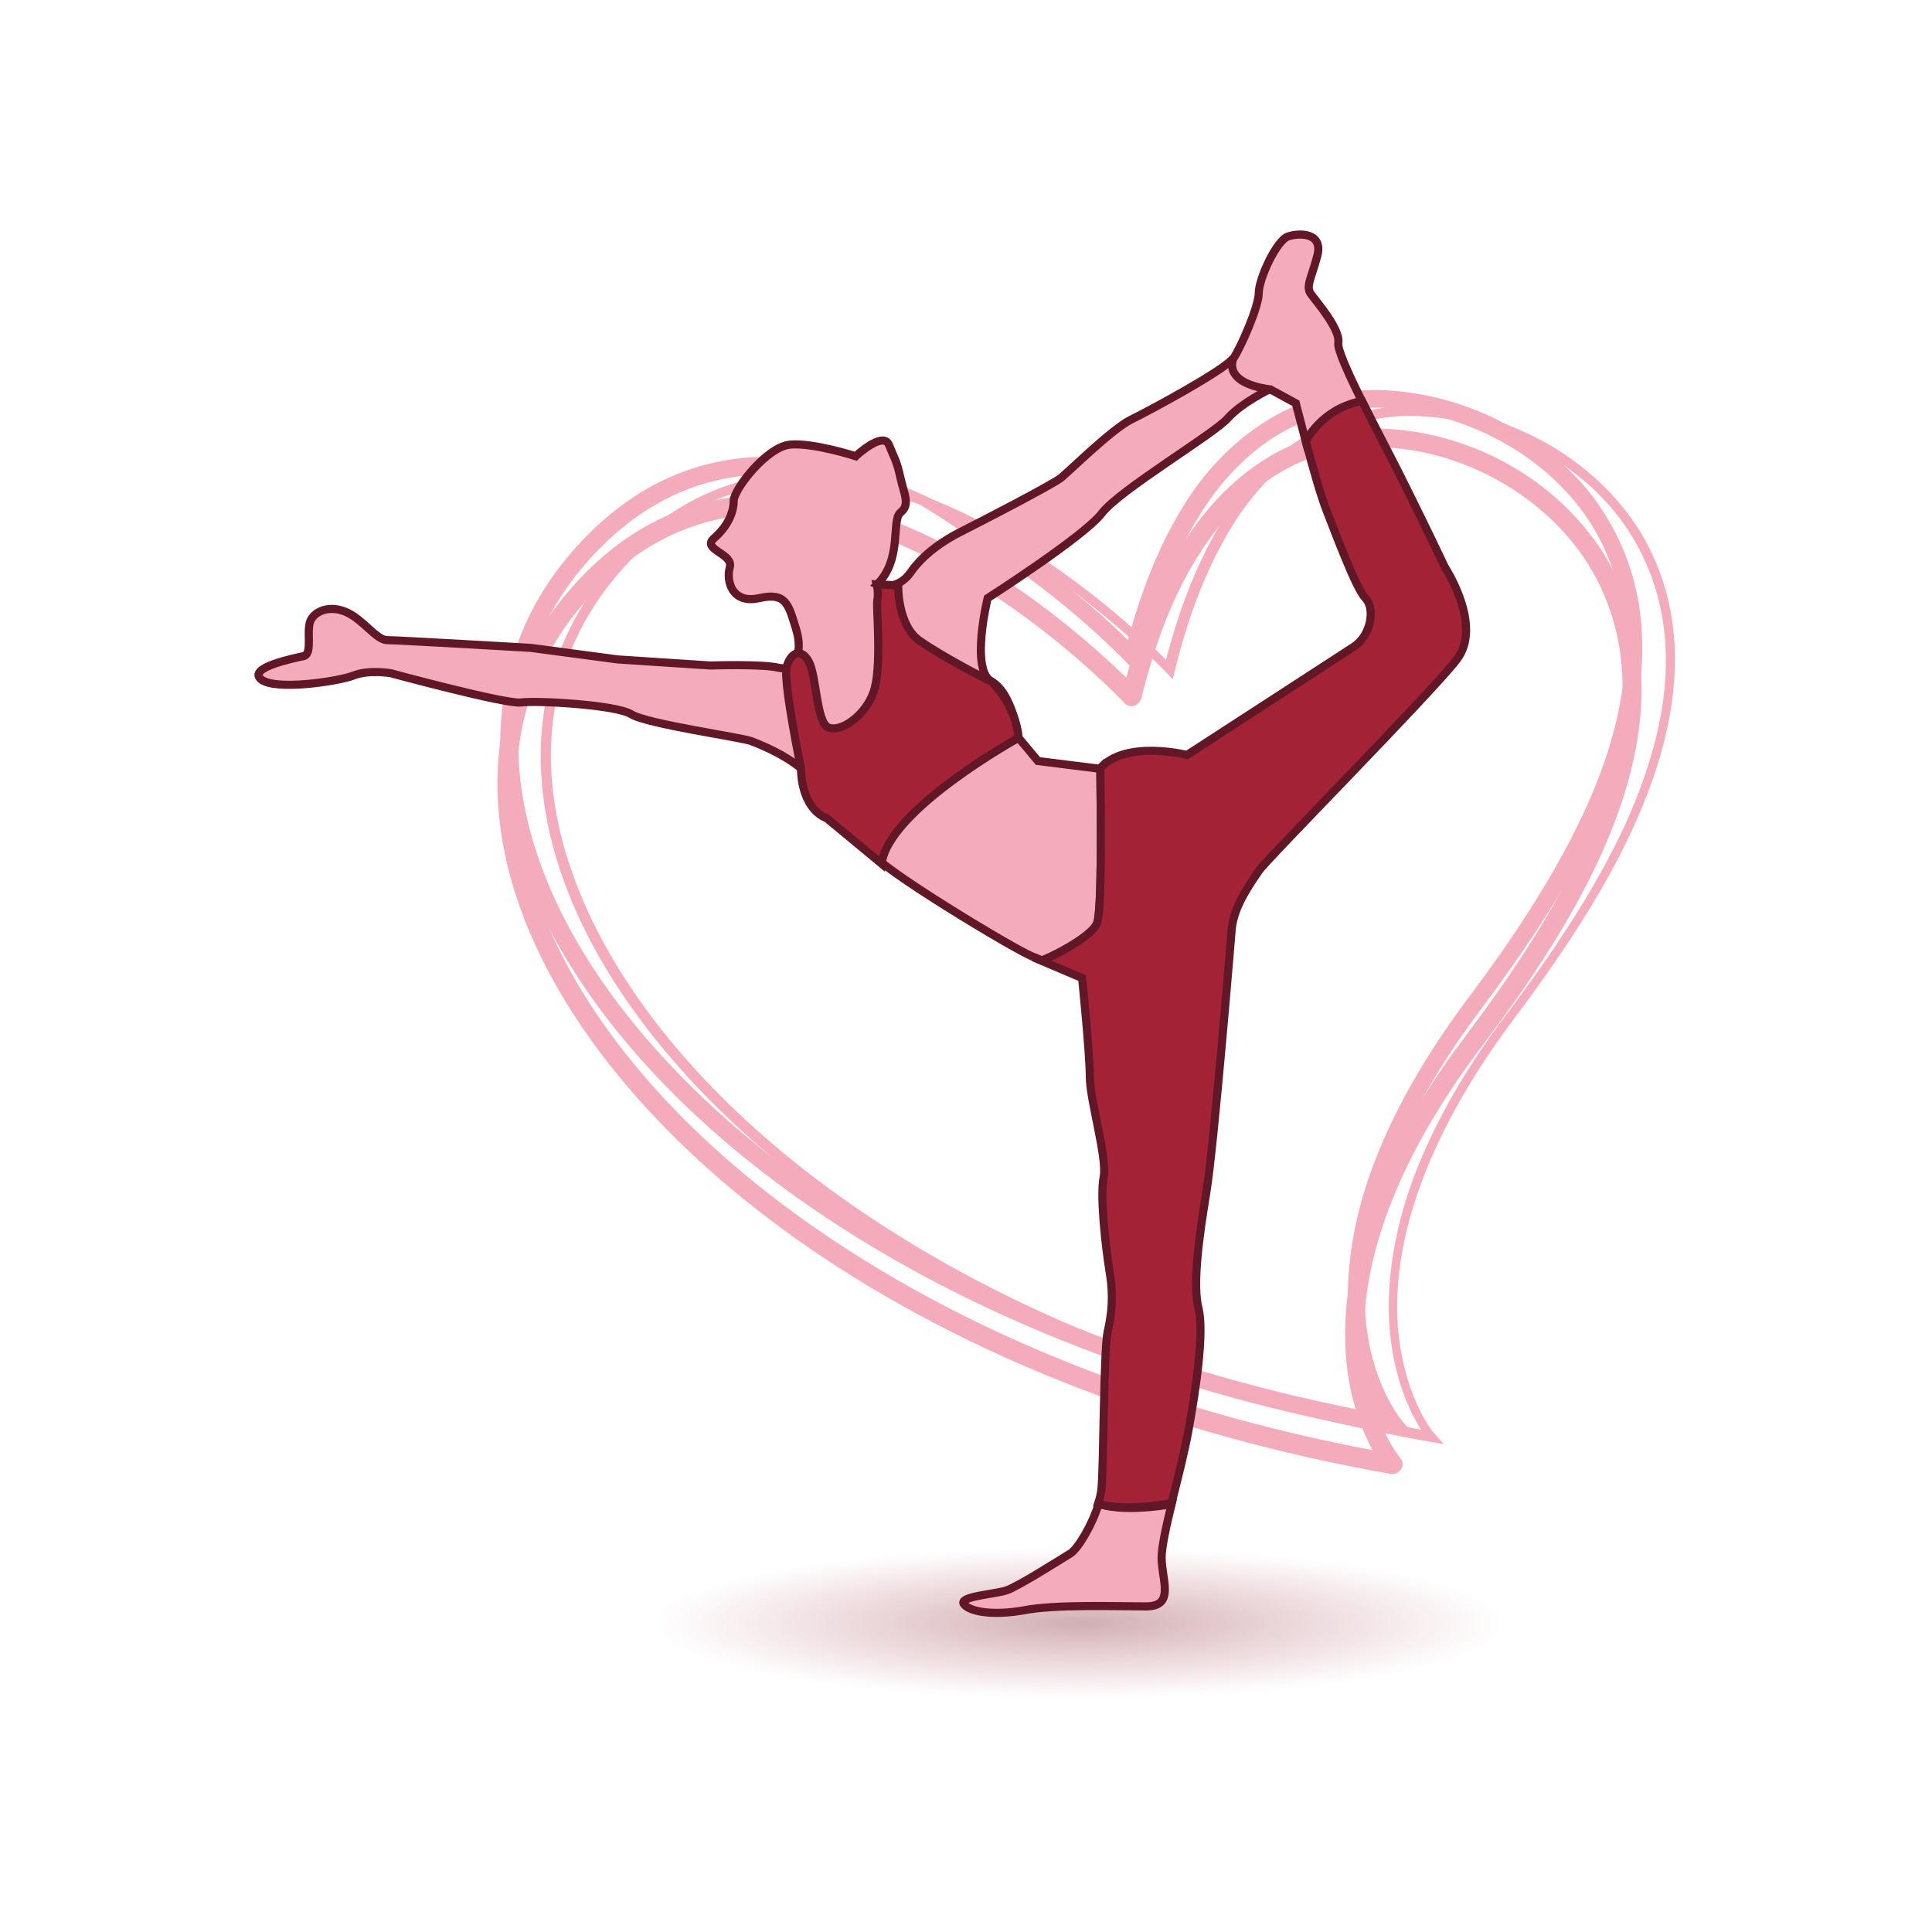 <?xml version="1.0" encoding="UTF-8" standalone="no"?>
<!DOCTYPE svg PUBLIC "-//W3C//DTD SVG 1.1//EN" "http://www.w3.org/Graphics/SVG/1.1/DTD/svg11.dtd">
<svg width="100%" height="100%" viewBox="0 0 350 350" version="1.1" xmlns="http://www.w3.org/2000/svg" xmlns:xlink="http://www.w3.org/1999/xlink" xml:space="preserve" xmlns:serif="http://www.serif.com/" style="fill-rule:evenodd;clip-rule:evenodd;stroke-miterlimit:10;">
    <g transform="matrix(1,0,0,1,-1668.07,0)">
        <g id="Artboard2" transform="matrix(0.216,0,0,0.262,1307.27,0)">
            <rect x="1670.82" y="0" width="1620.82" height="1336.23" style="fill:none;"/>
            <g transform="matrix(1,0,0,1,-252.611,-93.521)">
                <g transform="matrix(4.631,0,0,3.818,7242.49,27.181)">
                    <path d="M-896.5,284.3L-896.8,284.3C-937.1,277.2 -973.5,263.1 -1002.1,243.4C-1028,225.6 -1046.5,203.8 -1054.4,182C-1062.1,160.6 -1059.1,140.3 -1046,124.8C-1036.3,113.3 -1024.5,107.4 -1010.9,107C-1001.1,106.8 -984.9,109.6 -963.7,124.4C-954.8,130.6 -948,136.9 -944.7,140.1C-943,133.9 -941,128.5 -938.7,123.6C-930.8,106.8 -918.6,96.7 -904.2,95.2C-895.3,94.3 -885.8,96.2 -877.3,100.5C-868.8,104.8 -861.7,111.5 -857.3,119.2C-849.8,132.4 -849.4,148.2 -856.2,166.1C-862.1,181.8 -872.4,196.4 -880.7,207.4C-891.1,221.2 -903.1,242 -901.5,262.6C-900.6,274.8 -895.2,281.3 -895.1,281.4C-894.6,282 -894.5,282.8 -894.9,283.4C-895.3,284 -895.8,284.3 -896.5,284.3ZM-1009.7,110.5L-1010.8,110.5C-1023.3,110.8 -1034.2,116.4 -1043.3,127C-1049.5,134.3 -1053.3,142.7 -1054.6,152C-1055.9,161.1 -1054.7,170.7 -1051.1,180.7C-1043.5,201.9 -1025.4,223.1 -1000.1,240.4C-972.9,259.1 -938.4,272.8 -900.1,280C-901.9,276.6 -904.3,271 -904.9,263.1C-905.5,255.4 -904.4,247.1 -901.6,238.5C-898.1,227.8 -892,216.6 -883.4,205.2C-875.3,194.4 -865.2,180 -859.4,164.7C-853,147.8 -853.3,133 -860.3,120.8C-868.7,106.2 -887,96.8 -903.8,98.6C-921.5,100.5 -931.2,115.9 -935.5,125C-938.1,130.5 -940.2,136.7 -942,143.9C-942.2,144.5 -942.6,145 -943.3,145.2C-943.9,145.4 -944.6,145.2 -945,144.7C-945.1,144.6 -953.4,135.8 -965.7,127.2C-976.8,119.6 -993.2,110.5 -1009.7,110.5Z" style="fill:rgb(244,171,188);fill-rule:nonzero;"/>
                </g>
                <g transform="matrix(4.631,0,0,3.818,7242.49,27.181)">
                    <path d="M-887.2,278.9L-889.6,278.5C-929.8,271.4 -966.1,257.3 -994.6,237.8C-1020.3,220.1 -1038.8,198.5 -1046.6,176.8C-1054.2,155.7 -1051.3,135.7 -1038.4,120.5C-1028.8,109.2 -1017.2,103.4 -1004,103C-994.3,102.8 -978.3,105.5 -957.4,120.2C-947.5,127.1 -940.1,134.2 -937.5,136.9C-934.9,126.8 -931.5,118.6 -927.3,111.7C-923.4,105.4 -918.4,100.2 -912.9,96.7C-906.8,92.8 -900.1,90.9 -893,90.9C-885.1,91 -876.8,93.2 -869.4,97.2C-861.8,101.3 -855.7,107.1 -851.6,113.7C-843.8,126.7 -843.3,142.3 -850,160.3C-852.9,168 -858.5,180.7 -874.5,201.9C-885,215.9 -897.1,236.9 -895.5,257.8C-894.7,267.8 -890.9,274.7 -888.9,277L-887.2,278.9ZM-1002.7,104.7L-1003.8,104.7C-1016.5,105 -1027.7,110.7 -1036.9,121.5C-1043.2,128.9 -1047.1,137.5 -1048.4,146.9C-1049.7,156.1 -1048.5,165.9 -1044.8,176.1C-1037.1,197.4 -1018.9,218.8 -993.5,236.2C-965.7,255.3 -930.4,269.1 -891.3,276.3C-893.1,273.5 -896.2,267.4 -897,258.1C-897.6,250.5 -896.5,242.4 -893.8,233.9C-890.3,223.3 -884.3,212.2 -875.7,200.9C-859.9,179.9 -854.3,167.4 -851.5,159.8C-845,142.3 -845.5,127.2 -853,114.7C-856.8,108.3 -862.7,102.8 -870.1,98.8C-877.2,95 -885.3,92.8 -892.8,92.7C-899.6,92.6 -905.9,94.5 -911.7,98.2C-917,101.6 -921.8,106.6 -925.5,112.6C-929.8,119.6 -933.3,128.2 -935.9,138.8L-936.3,140.4L-937.4,139.2C-937.5,139.1 -945.9,130.3 -958.2,121.6C-978,107.8 -993.2,104.7 -1002.7,104.7Z" style="fill:rgb(244,171,188);fill-rule:nonzero;"/>
                </g>
                <g transform="matrix(4.631,0,0,3.818,7242.49,27.181)">
                    <path d="M-892.1,277.8L-896.4,277C-936.7,269.9 -973.1,255.8 -1001.7,236.1C-1027.5,218.4 -1046.1,196.6 -1053.9,174.8C-1061.6,153.4 -1058.6,133.2 -1045.5,117.8C-1035.8,106.4 -1024,100.4 -1010.6,100.1C-1000.8,99.9 -984.7,102.7 -963.6,117.4C-954.5,123.8 -947.6,130.1 -944.4,133.3C-941.8,123.7 -938.5,115.7 -934.4,109.1C-930.5,102.7 -925.4,97.5 -919.8,93.9C-913.6,89.9 -906.8,88 -899.5,88C-891.5,88.1 -883,90.3 -875.6,94.4C-867.9,98.6 -861.6,104.4 -857.6,111.2C-849.7,124.3 -849.2,140.2 -855.9,158.4C-858.8,166.1 -864.5,178.9 -880.5,200.2C-890.9,214 -902.9,234.8 -901.4,255.5C-900.5,267.8 -895,274.3 -895,274.4L-892.1,277.8ZM-1002.6,103.2C-1004.9,103.2 -1007.4,103.3 -1010.4,103.3C-1022.9,103.6 -1033.9,109.2 -1043,119.9C-1049.2,127.2 -1053.1,135.7 -1054.3,145C-1055.6,154.1 -1054.4,163.8 -1050.8,173.8C-1043.2,195 -1025,216.2 -999.8,233.6C-972.5,252.4 -937.8,266.1 -899.4,273.3C-901.2,270 -903.7,264.3 -904.4,256.1C-905,248.4 -903.9,240.2 -901.1,231.6C-897.6,221 -891.5,209.8 -882.9,198.3C-875.4,188.3 -864.7,173.1 -858.8,157.3C-852.4,140 -852.8,125.1 -860.2,112.8C-864,106.5 -869.8,101.1 -877,97.2C-884,93.4 -891.9,91.3 -899.4,91.2L-899.7,91.2C-912.4,91.2 -923.7,98.1 -931.5,110.8C-935.8,117.8 -939.2,126.3 -941.8,136.8L-942.5,139.6L-944.5,137.5C-944.6,137.4 -952.9,128.6 -965.2,120C-986.4,105.4 -989.5,103.2 -1002.6,103.2Z" style="fill:rgb(244,171,188);fill-rule:nonzero;"/>
                </g>
                <g transform="matrix(4.631,0,0,3.818,7242.49,27.181)">
                    <ellipse cx="-953.1" cy="311.3" rx="77" ry="13.6" style="fill:url(#_Radial1);"/>
                </g>
                <g transform="matrix(4.631,0,0,3.818,7242.49,27.181)">
                    <path d="M-950,184.6C-949.1,182.5 -949.3,165.4 -949.4,156.5L-949.5,156.6L-960.7,155.2L-964.2,151C-964.2,151 -965.3,142.9 -969.1,140.8C-973,138.7 -969.8,125.7 -969.8,125.7C-969.8,125.7 -952.3,114.5 -949.1,110.3C-945.9,106.1 -928.7,95.9 -926.3,93.1C-923.8,90.3 -918.6,87.8 -918.6,87.8C-927.4,86.6 -925.3,82.2 -925.3,82.2C-926.7,84.3 -940.4,91.7 -943.9,93.4C-947.4,95.2 -954.8,102.5 -956.5,103.9C-958.3,105.3 -971.9,112.3 -974.7,113.7C-977.5,115.1 -981.4,117.6 -983.8,121.1C-986.3,124.6 -989.8,123.2 -989.8,123.2C-985.2,118.6 -987.3,111.6 -985.6,110.2C-983.8,108.8 -984.9,107 -985.6,103.9C-986.3,100.7 -986.7,100.4 -987.7,97.9C-988.8,95.4 -993.7,100 -993.7,100C-993.7,100 -1001.4,97.5 -1005.6,97.9C-1009.8,98.3 -1015.8,106 -1015.8,108.1C-1015.8,110.2 -1016.9,112.7 -1019.3,114.8C-1021.8,116.9 -1015.8,117.6 -1016.5,120.1C-1017.2,122.6 -1016.1,126.8 -1011.2,125.7C-1006.3,124.6 -1005.9,126.8 -1004.5,131.3C-1003.1,135.8 -1004.9,139 -1007.7,138.3C-1010.5,137.6 -1020,137.9 -1020,137.9L-1036.8,136.8L-1052.6,134.7C-1052.6,134.7 -1076.8,133.3 -1078.6,133.3C-1080.4,133.3 -1082.8,129.8 -1085.6,128.4C-1088.4,127 -1091.2,127.7 -1092.3,129.5C-1093.4,131.3 -1091.9,135.8 -1093.7,136.2C-1095.5,136.6 -1103.9,138.3 -1101.4,140.4C-1098.9,142.5 -1087.4,140.8 -1084.6,139.7C-1081.8,138.6 -1077.9,139.3 -1077.9,139.3C-1077.9,139.3 -1057.2,144.9 -1054.4,144.6C-1051.6,144.2 -1037.2,145 -1034.4,146.7C-1031.6,148.5 -1014.4,150.9 -1012.6,151.6C-1010.8,152.3 -1001.7,155.8 -1000.3,161.1C-998.9,166.4 -990.8,169.9 -990.5,172C-990.1,174.1 -965.2,189.2 -961.7,190.6C-961.1,190.8 -960.5,191.1 -959.9,191.3C-955.2,189.3 -950.7,186.4 -950,184.6Z" style="fill:rgb(244,171,188);fill-rule:nonzero;stroke:rgb(97,23,38);stroke-width:1.47px;"/>
                </g>
                <g transform="matrix(4.631,0,0,3.818,7242.49,27.181)">
                    <path d="M-989,173.8C-987.8,164 -964.2,151 -964.2,151C-964.7,145 -969.1,140.8 -969.1,140.8C-970.3,140.3 -977.8,136.4 -982,133.5C-986.2,130.7 -986,123.4 -986,123.4L-989.9,123.2C-989.9,123.2 -989.5,124.8 -989.8,126.2C-990,127.6 -988.9,138.4 -990.5,142.8C-992.1,147.2 -996.6,150.1 -998.7,149.1C-1000.8,148.2 -1000.8,139.7 -1002.2,137.2C-1003.6,134.6 -1005.5,135.6 -1006.2,138.1C-1006.9,140.7 -1003.6,156.6 -1003.6,156.6C-1003.6,156.6 -1003.8,163.6 -998.9,165.6L-989,173.8Z" style="fill:rgb(164,34,54);fill-rule:nonzero;stroke:rgb(97,23,38);stroke-width:1.47px;"/>
                </g>
                <g transform="matrix(4.631,0,0,3.818,7242.49,27.181)">
                    <path d="M-926.3,93.1C-928.8,95.9 -945.9,106.1 -949.1,110.3C-952.3,114.5 -969.8,125.7 -969.8,125.7C-969.8,125.7 -973,138.7 -969.1,140.8C-965.2,142.9 -964.2,151 -964.2,151L-960.7,155.2L-949.5,156.6L-949.4,156.5C-944.8,151.4 -933.7,154.1 -933.7,154.1C-933.7,154.1 -906.7,136.6 -903.5,134.5C-900.3,132.4 -899.6,127.5 -901.4,125.7C-903.2,123.9 -906.7,114.5 -908.4,109.9C-910.2,105.3 -914,90.3 -914,90.3L-918.6,87.8C-918.6,87.9 -923.9,90.3 -926.3,93.1Z" style="fill:none;fill-rule:nonzero;"/>
                </g>
                <g transform="matrix(4.631,0,0,3.818,7242.49,27.181)">
                    <path d="M-902,90.1C-904.5,85 -906.5,80.6 -906.3,79.5C-905.9,77 -910.2,72.1 -911.2,70.7C-912.3,69.3 -911.2,67.9 -910.1,63.7C-909,59.5 -913.3,59.5 -915.4,60.2C-917.5,60.9 -920.7,67.9 -920.7,70.4C-920.7,72.9 -923.9,80.2 -925.3,82.3C-925.3,82.3 -927.5,86.7 -918.6,87.9L-914,90.4C-914,90.4 -913.2,93.5 -912.2,97.3C-909.2,92.3 -904.9,90.6 -902,90.1Z" style="fill:rgb(244,171,188);fill-rule:nonzero;stroke:rgb(97,23,38);stroke-width:1.47px;"/>
                </g>
                <g transform="matrix(4.631,0,0,3.818,7242.49,27.181)">
                    <path d="M-949.7,289.7C-950.8,293.4 -953.4,297.8 -954.8,298.7C-956.6,299.8 -964.3,304.7 -966.4,305.4C-968.5,306.1 -975.2,306.5 -974.1,307.9C-973,309.3 -968.8,310 -963.2,309C-957.6,307.9 -946.4,308.3 -941.1,308.3C-935.8,308.3 -938.3,303.4 -938.3,299.5C-938.3,297.6 -937.5,293.9 -936.5,289.8C-943.3,290.9 -947.4,290.5 -949.7,289.7Z" style="fill:rgb(244,171,188);fill-rule:nonzero;stroke:rgb(97,23,38);stroke-width:1.47px;"/>
                </g>
                <g transform="matrix(4.631,0,0,3.818,7242.49,27.181)">
                    <path d="M-887,120.1C-887,120.1 -890.5,112.7 -894,105.7C-895.8,102 -899.2,95.6 -902,90C-904.8,90.5 -909.2,92.2 -912.2,97.2C-911,101.8 -909.4,107.4 -908.4,109.9C-906.6,114.5 -903.1,123.9 -901.4,125.7C-899.6,127.5 -900.3,132.4 -903.5,134.5C-906.7,136.6 -933.7,154.1 -933.7,154.1C-933.7,154.1 -944.8,151.3 -949.4,156.5C-949.3,165.3 -949.1,182.5 -950,184.6C-950.7,186.4 -955.3,189.3 -960,191.4C-956.7,192.8 -952.7,194.5 -952.7,194.5C-952.7,194.5 -951.3,208.2 -951.3,212.4C-951.3,216.6 -948.1,227.1 -948.8,230.6C-949.5,234.1 -948.4,243.6 -947.7,247.8C-947,252 -947.3,255.2 -948.1,258.7C-948.8,262.2 -948.8,283.3 -949.2,287.1C-949.3,287.9 -949.5,288.8 -949.8,289.7C-947.5,290.4 -943.4,290.8 -936.5,289.6C-935.4,285.2 -934.1,280.2 -933.4,276.2C-932,268.5 -930.6,258.7 -931.6,254.4C-932.7,250.2 -931.6,241.8 -930.2,233.3C-928.8,224.9 -925.6,185.6 -925.6,185.6C-925.2,181.4 -922.1,177.2 -920.7,175.1C-919.3,173 -889.8,143.2 -884.9,136.9C-880,130.7 -887,120.1 -887,120.1Z" style="fill:rgb(164,34,54);fill-rule:nonzero;stroke:rgb(97,23,38);stroke-width:1.47px;"/>
                </g>
            </g>
        </g>
    </g>
    <defs>
        <radialGradient id="_Radial1" cx="0" cy="0" r="1" gradientUnits="userSpaceOnUse" gradientTransform="matrix(77.036,0,0,13.605,-953.074,311.33)"><stop offset="0" style="stop-color:rgb(121,25,38);stop-opacity:0.35"/><stop offset="1" style="stop-color:rgb(164,34,54);stop-opacity:0"/></radialGradient>
    </defs>
</svg>
